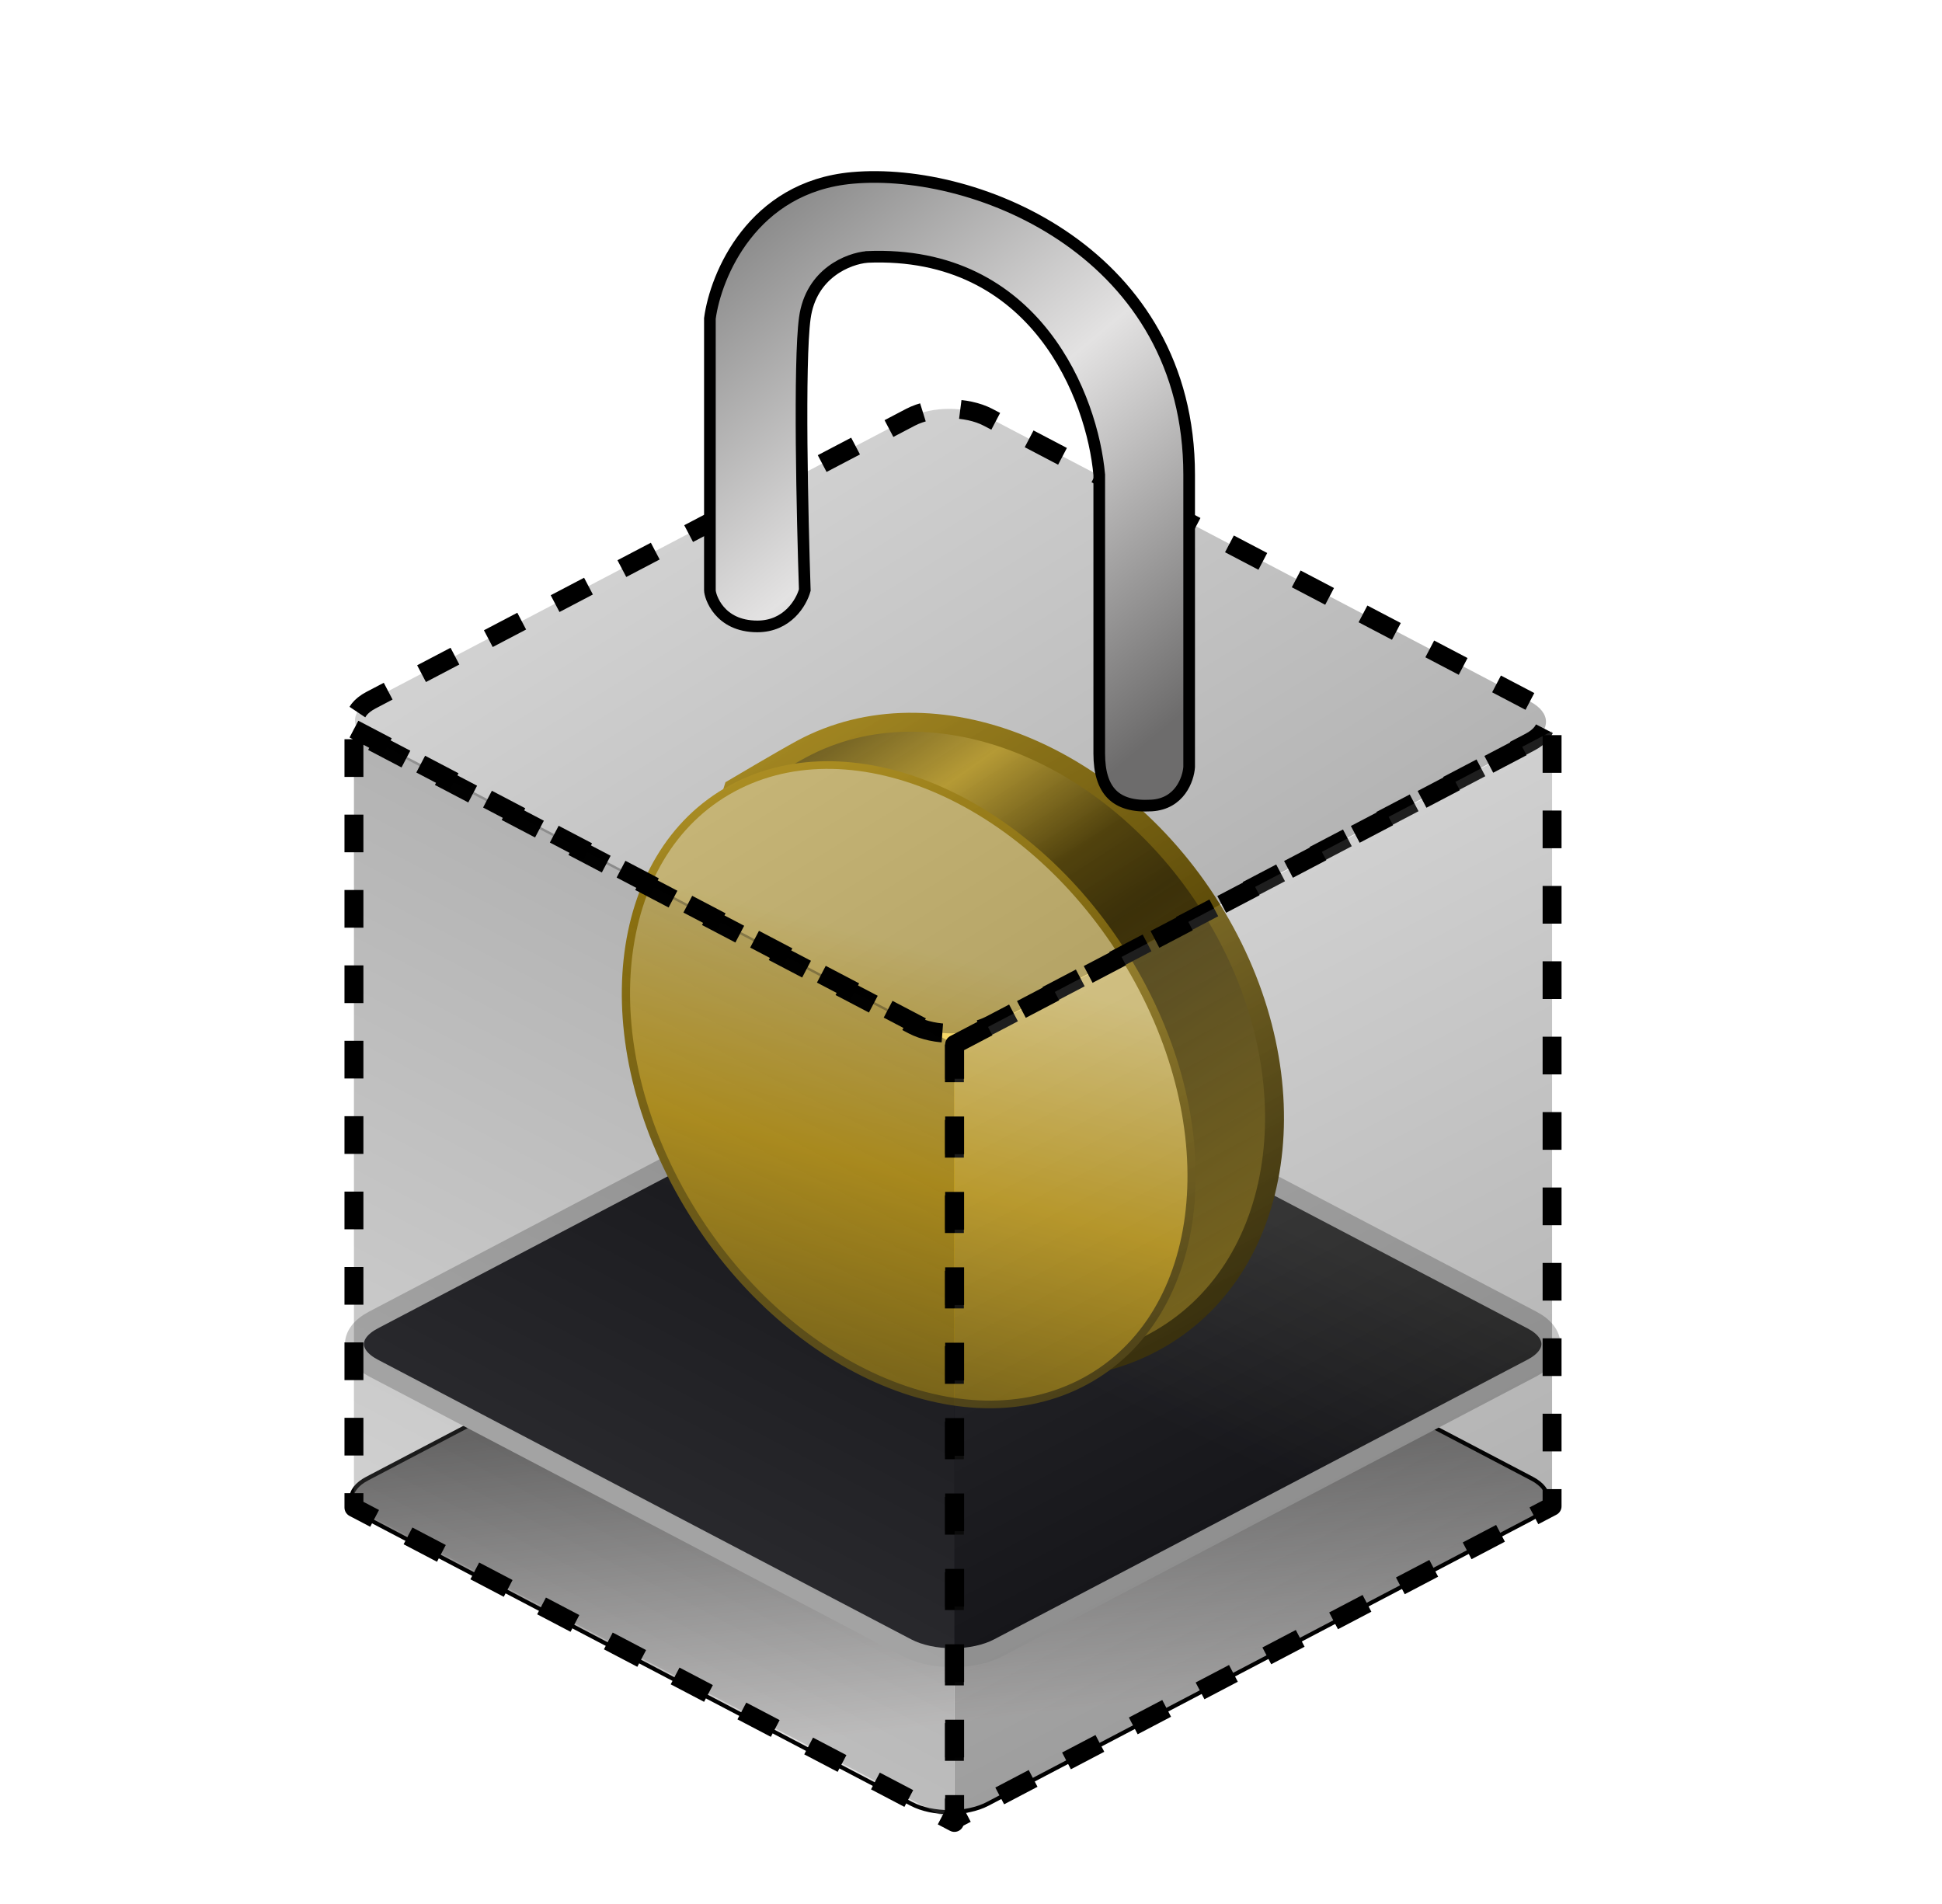 <svg width="51" height="50" viewBox="0 0 51 50" fill="none" xmlns="http://www.w3.org/2000/svg">
<path d="M40.231 38.829L25.935 31.332C25.383 31.043 24.489 31.043 23.938 31.332L9.642 38.829C9.09 39.118 9.09 39.587 9.642 39.876L23.938 47.372C24.489 47.661 25.383 47.661 25.935 47.372L40.231 39.876C40.782 39.587 40.782 39.118 40.231 38.829Z" fill="url(#paint0_linear_1721_6909)" stroke="black" stroke-width="0.108"/>
<path d="M40.23 34.664L26.222 27.318C25.558 26.97 24.48 26.97 23.815 27.318L9.807 34.664C9.142 35.012 9.142 35.578 9.807 35.926L23.815 43.271C24.48 43.62 25.558 43.62 26.222 43.271L40.23 35.926C40.895 35.578 40.895 35.012 40.23 34.664Z" fill="url(#paint1_linear_1721_6909)" stroke="#C6C6C6" stroke-width="0.497" stroke-linejoin="round"/>
<path d="M21.046 19.674C20.546 19.945 19.26 20.707 19.26 20.707C19.26 20.707 17.225 27.169 19.413 30.846C21.972 35.145 26.851 37.113 30.311 35.241C33.772 33.37 34.502 28.368 31.944 24.069C29.385 19.77 24.506 17.803 21.046 19.674Z" fill="url(#paint2_linear_1721_6909)" stroke="url(#paint3_linear_1721_6909)" stroke-width="0.497"/>
<path d="M18.938 31.15C16.827 27.603 17.261 23.568 19.906 22.137C22.552 20.706 26.408 22.421 28.519 25.968C30.63 29.514 30.197 33.55 27.551 34.981C24.905 36.412 21.049 34.696 18.938 31.15Z" fill="#D8AE15" stroke="#D8AE15" stroke-width="0.4"/>
<path d="M19.233 20.702C16.026 22.437 15.501 27.328 18.059 31.626C20.618 35.925 25.292 38.004 28.498 36.27C31.705 34.535 32.23 29.645 29.671 25.346C27.113 21.047 22.439 18.968 19.233 20.702Z" fill="url(#paint4_linear_1721_6909)"/>
<path d="M19.286 20.789C17.722 21.635 16.802 23.256 16.592 25.211C16.382 27.165 16.884 29.443 18.154 31.577L17.965 31.676C16.676 29.511 16.162 27.194 16.377 25.194C16.591 23.196 17.537 21.504 19.179 20.616L19.286 20.789ZM18.154 31.577C19.424 33.711 21.217 35.289 23.084 36.12C24.951 36.95 26.881 37.029 28.445 36.183L28.552 36.356C26.909 37.245 24.899 37.151 22.988 36.301C21.077 35.451 19.253 33.84 17.965 31.676L18.154 31.577ZM28.445 36.183C30.009 35.337 30.929 33.716 31.139 31.761C31.349 29.806 30.847 27.529 29.577 25.395L29.766 25.296C31.055 27.461 31.569 29.778 31.354 31.778C31.14 33.776 30.194 35.468 28.552 36.356L28.445 36.183ZM29.577 25.395C28.306 23.261 26.514 21.682 24.647 20.852C22.78 20.022 20.849 19.943 19.286 20.789L19.179 20.616C20.822 19.727 22.832 19.821 24.743 20.671C26.654 21.521 28.478 23.131 29.766 25.296L29.577 25.395Z" fill="url(#paint5_linear_1721_6909)"/>
<path d="M40.178 18.42L25.947 10.958C25.384 10.663 24.472 10.663 23.91 10.958L9.745 18.386C9.182 18.681 9.182 19.159 9.745 19.454L23.976 26.916C24.538 27.211 25.451 27.211 26.013 26.916L40.178 19.489C40.741 19.194 40.741 18.715 40.178 18.42Z" fill="url(#paint6_linear_1721_6909)" fill-opacity="0.3" stroke="black" stroke-width="0.497" stroke-linejoin="round" stroke-dasharray="0.99 0.99"/>
<path d="M9.295 19.147L25.064 27.416V47.858L9.295 39.589V19.147Z" fill="url(#paint7_linear_1721_6909)" fill-opacity="0.3" stroke="black" stroke-width="0.497" stroke-linejoin="round" stroke-dasharray="0.99 0.99"/>
<path d="M25.07 27.428L40.76 19.201V39.556L25.07 47.783V27.428Z" fill="url(#paint8_linear_1721_6909)" fill-opacity="0.3" stroke="black" stroke-width="0.497" stroke-linejoin="round" stroke-dasharray="0.99 0.99"/>
<path d="M22.77 6.747L22.768 6.748C22.291 6.789 21.299 7.167 21.136 8.35C21.057 8.927 21.041 10.242 21.052 11.645C21.064 13.046 21.103 14.542 21.135 15.495C21.047 15.821 20.679 16.45 19.889 16.45C19.385 16.45 19.075 16.251 18.89 16.034C18.797 15.925 18.735 15.81 18.696 15.712C18.657 15.613 18.643 15.536 18.643 15.502V8.363C18.719 7.797 18.997 6.932 19.585 6.18C20.173 5.428 21.069 4.789 22.386 4.672C24.042 4.525 26.255 5.027 28.053 6.29C29.849 7.552 31.229 9.572 31.229 12.466V20.143C31.218 20.302 31.156 20.545 31.004 20.752C30.853 20.958 30.613 21.131 30.241 21.153C29.759 21.182 29.421 21.079 29.201 20.859C28.981 20.638 28.868 20.286 28.868 19.788V12.466L28.867 12.461C28.779 11.469 28.369 9.995 27.425 8.792C26.479 7.585 24.996 6.651 22.77 6.747Z" fill="url(#paint9_linear_1721_6909)" stroke="black" stroke-width="0.306"/>
<defs>
<linearGradient id="paint0_linear_1721_6909" x1="24.977" y1="49.006" x2="22.759" y2="30.056" gradientUnits="userSpaceOnUse">
<stop offset="0.195" stop-color="#E3E2E2"/>
<stop offset="0.66" stop-color="#6D6C6C"/>
<stop offset="1" stop-color="#808080"/>
</linearGradient>
<linearGradient id="paint1_linear_1721_6909" x1="24.389" y1="44.237" x2="30.715" y2="30.784" gradientUnits="userSpaceOnUse">
<stop offset="0.595" stop-color="#17171D"/>
<stop offset="1" stop-color="#333333"/>
</linearGradient>
<linearGradient id="paint2_linear_1721_6909" x1="19.049" y1="19.453" x2="32.056" y2="37.914" gradientUnits="userSpaceOnUse">
<stop stop-color="#4F3F06"/>
<stop offset="0.19" stop-color="#EFC838"/>
<stop offset="0.34" stop-color="#685307"/>
<stop offset="0.43" stop-color="#4F3F07"/>
<stop offset="1" stop-color="#A88A19"/>
</linearGradient>
<linearGradient id="paint3_linear_1721_6909" x1="19.019" y1="18.438" x2="29.52" y2="35.722" gradientUnits="userSpaceOnUse">
<stop stop-color="#D8AE15"/>
<stop offset="1" stop-color="#3F3200"/>
</linearGradient>
<linearGradient id="paint4_linear_1721_6909" x1="16.005" y1="20.061" x2="9.422" y2="44.681" gradientUnits="userSpaceOnUse">
<stop offset="0.1" stop-color="#FFE78E"/>
<stop offset="0.33" stop-color="#E7BA21"/>
<stop offset="0.58" stop-color="#8C710D"/>
<stop offset="0.705" stop-color="#B59624"/>
<stop offset="0.89" stop-color="#FFE78E"/>
</linearGradient>
<linearGradient id="paint5_linear_1721_6909" x1="21.965" y1="19.925" x2="25.485" y2="37.104" gradientUnits="userSpaceOnUse">
<stop stop-color="#D8AE15"/>
<stop offset="1" stop-color="#59490F"/>
</linearGradient>
<linearGradient id="paint6_linear_1721_6909" x1="20.565" y1="12.568" x2="29.502" y2="26.992" gradientUnits="userSpaceOnUse">
<stop stop-color="#666666"/>
<stop offset="1"/>
</linearGradient>
<linearGradient id="paint7_linear_1721_6909" x1="17.19" y1="22.969" x2="8.647" y2="39.244" gradientUnits="userSpaceOnUse">
<stop/>
<stop offset="1" stop-color="#666666"/>
</linearGradient>
<linearGradient id="paint8_linear_1721_6909" x1="32.926" y1="22.992" x2="41.422" y2="39.213" gradientUnits="userSpaceOnUse">
<stop stop-color="#666666"/>
<stop offset="1"/>
</linearGradient>
<linearGradient id="paint9_linear_1721_6909" x1="29.606" y1="19.956" x2="17.967" y2="6.133" gradientUnits="userSpaceOnUse">
<stop stop-color="#6D6C6C"/>
<stop offset="0.5" stop-color="#E3E2E2"/>
<stop offset="1" stop-color="#808080"/>
</linearGradient>
</defs>
</svg>
